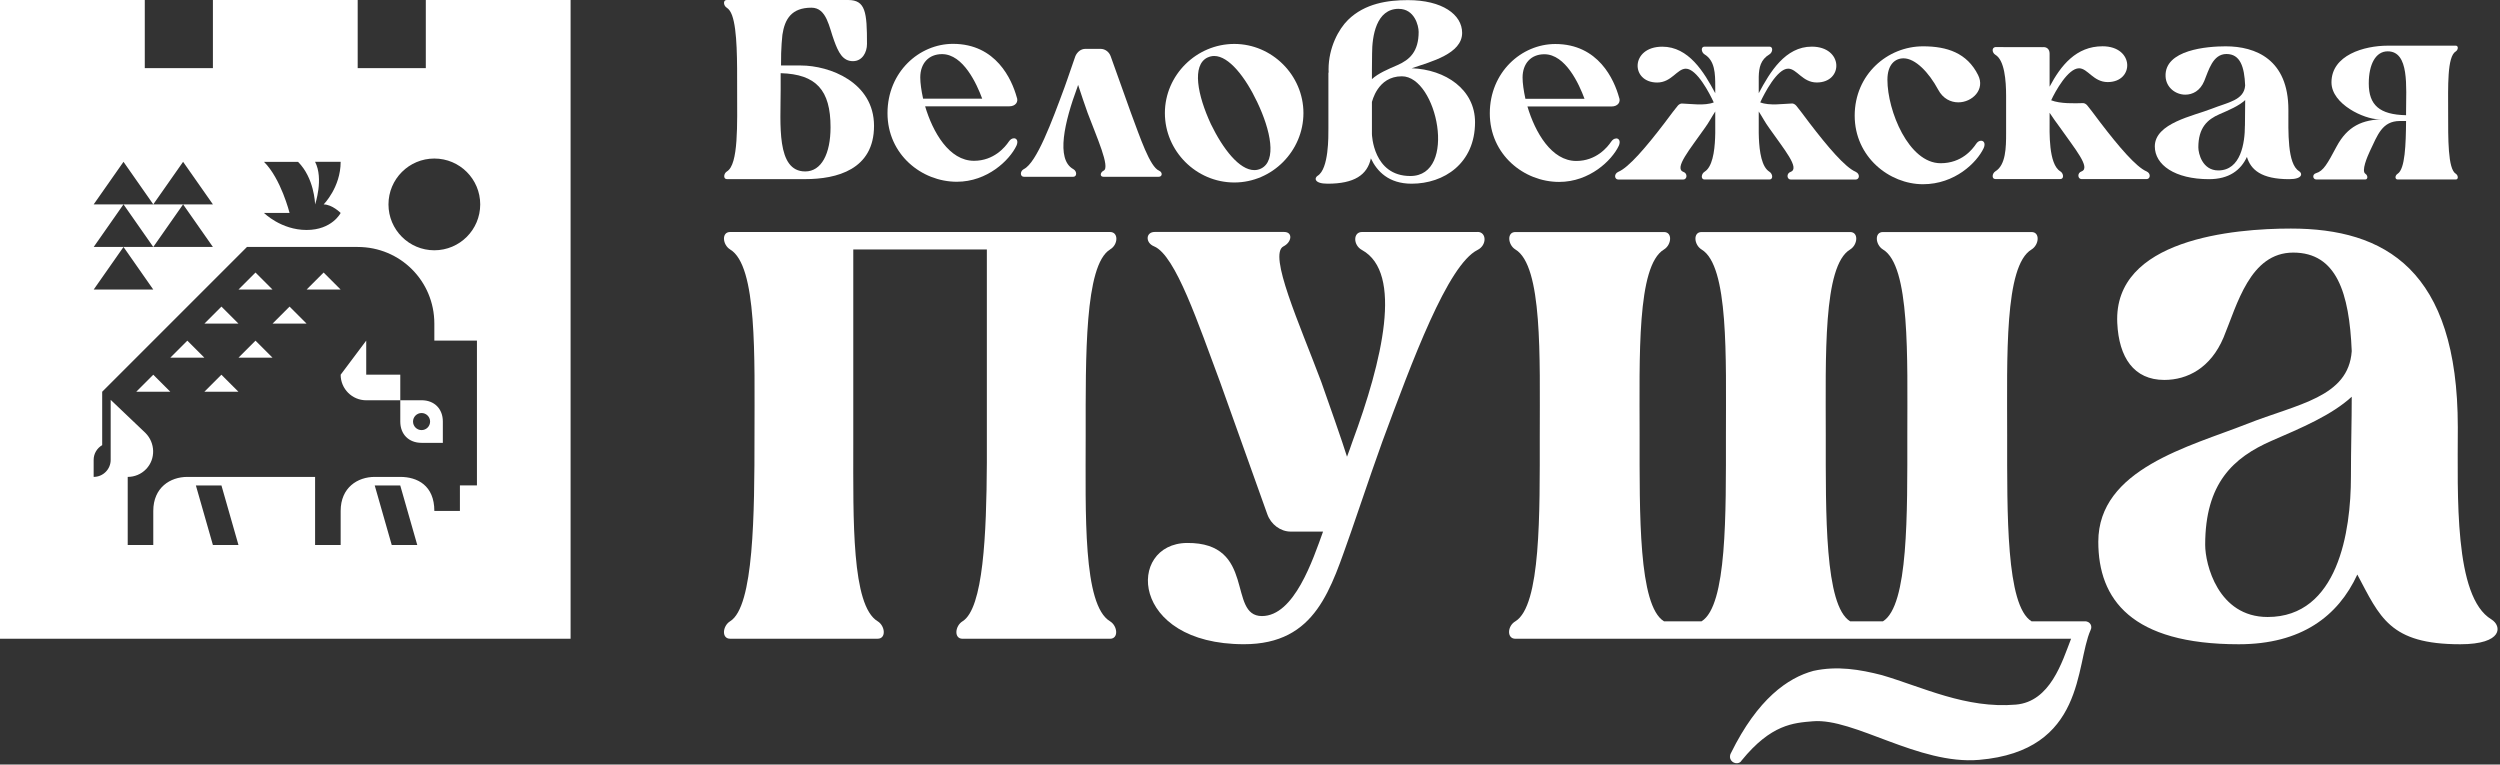 <svg width="618" height="189" viewBox="0 0 618 189" fill="none" xmlns="http://www.w3.org/2000/svg">
<rect x="0" y="0" width="618" height="189" fill="#333333" stroke="none"/>
<g clip-path="url(#clip0_99_49)">
<path d="M615.89 153.12C606.58 147.58 607.57 122.43 607.57 105.6C607.57 66.59 589.47 56.5 566.3 56.5C552.24 56.5 522.4 59.07 523.39 79.86C523.79 88.37 527.49 93.92 535.01 93.92C540.75 93.92 546.49 90.95 549.66 83.43C553.03 75.31 556.19 62.44 566.89 62.44C577.59 62.44 580.75 72.34 581.35 86.79C580.56 98.27 567.89 99.86 555.41 104.81C541.35 110.36 518.7 115.9 518.7 133.92C518.7 148.18 526.9 159.26 553.43 159.26C568.87 159.26 577.98 152.33 582.73 142.03C588.32 152.52 590.68 159.26 608.16 159.26C618.85 159.26 618.46 154.71 615.88 153.12H615.89ZM581.15 117.87C581.15 131.33 577.98 152.52 560.56 152.52C548.28 152.52 545.12 139.45 545.12 134.7C545.12 119.45 552.05 113.12 561.55 108.96C568.88 105.79 576.4 102.62 581.35 98.07C581.35 104.21 581.15 110.94 581.15 117.87Z" fill="white"/>
<path d="M365.27 57.35H336.68C334.46 57.35 334.46 60.61 336.68 61.8C346.9 67.43 341.72 89.2 334.31 109.2C333.87 110.53 333.42 111.72 332.98 112.9C332.09 109.94 327.94 98.09 326.61 94.38C321.28 80.16 313.43 62.83 317.28 60.9C319.35 59.86 319.65 57.34 317.43 57.34H285.44C283.22 57.34 283.07 60.01 285.29 60.9C290.62 63.12 296.25 80.16 301.58 94.38C303.8 100.6 310.32 118.82 313.28 127.12C314.17 129.64 316.54 131.41 319.06 131.41H327.06C324.54 138.37 319.95 152.29 311.95 152.29C303.36 152.29 310.62 134.07 293.43 134.22C278.47 134.37 279.21 159.25 307.5 159.25C325.42 159.25 328.98 145.48 334.01 131.4C338.257 118.96 340.823 111.553 341.71 109.18C349.12 89.18 357.86 65.48 365.26 61.78C367.63 60.59 367.48 57.33 365.26 57.33L365.27 57.35Z" fill="white"/>
<path d="M515.77 153.62V153.59H502.2C495.88 149.71 496.17 127.02 496.17 107.63C496.17 88.24 495.45 65.69 502.2 61.67C504.07 60.52 504.35 57.36 502.2 57.36H465.46C463.31 57.36 463.59 60.52 465.46 61.67C472.21 65.69 471.49 88.24 471.49 107.63C471.49 127.02 471.78 149.71 465.46 153.59H457.36C451.04 149.71 451.33 127.02 451.33 107.63C451.33 88.24 450.61 65.69 457.36 61.67C459.23 60.52 459.51 57.36 457.36 57.36H420.62C418.47 57.36 418.75 60.52 420.62 61.67C427.37 65.69 426.65 88.24 426.65 107.63C426.65 127.02 426.94 149.71 420.62 153.59H411.34C405.02 149.71 405.31 127.02 405.31 107.63C405.31 88.24 404.59 65.69 411.34 61.67C413.21 60.52 413.49 57.36 411.34 57.36H374.6C372.45 57.36 372.73 60.52 374.6 61.67C381.35 65.69 380.63 88.24 380.63 107.63C380.63 127.02 380.92 149.71 374.6 153.59C372.59 154.74 372.45 157.9 374.6 157.9H511.97C509.75 163.62 506.84 173.45 498.32 174.18C485.96 175.23 475.26 169.84 465.2 166.89C459.77 165.49 454.15 164.55 448.27 165.84C441.97 167.55 434.51 172.72 427.89 186.16C427.13 187.54 428.26 188.76 429.42 188.67C429.86 188.63 430.28 188.45 430.53 187.99C437.82 179.03 443.36 178.7 448.15 178.3C458.33 177.44 474.25 189.11 489.22 187.84C515.58 185.6 512.98 164.26 516.8 155.74C517.3 154.72 516.63 153.76 515.78 153.64L515.77 153.62Z" fill="white"/>
<path d="M274.41 61.66C276.42 60.51 276.56 57.35 274.41 57.35H180.48C178.32 57.35 178.61 60.51 180.48 61.66C187.23 65.68 186.51 88.23 186.51 107.62C186.51 127.01 186.37 149.99 180.48 153.58C178.61 154.73 178.32 157.89 180.48 157.89H216.96C219.11 157.89 218.83 154.73 216.96 153.58C210.5 149.7 210.93 128.59 210.93 109.77V61.66H243.95C243.95 61.66 243.95 112.8 243.95 114.33V114.41C243.86 132.08 243.08 150.42 237.93 153.59C236.06 154.74 235.78 157.9 237.93 157.9H274.41C276.56 157.9 276.28 154.74 274.41 153.59C267.66 149.57 268.38 127.02 268.38 107.63C268.38 88.24 268.09 65.55 274.41 61.67V61.66Z" fill="white"/>
<path d="M197.97 16.19H193.07C193.08 15.17 193.09 14.15 193.1 13.15C193.16 11.54 193.25 10 193.41 8.6C193.99 4.72 195.66 1.9 200.59 1.9C204.39 1.9 204.95 6.77 206.22 10.12C207.23 12.9 208.31 15.12 210.84 15.12C213.18 15.12 214.32 12.91 214.32 10.88C214.33 2.97 213.95 0 209.65 0H195.77H179.7H179.64C178.69 0 178.82 1.39 179.64 1.9C180.19 2.23 180.63 2.88 180.97 3.79C182.3 7.46 182.22 15.3 182.22 22.14C182.22 30.68 182.6 40.67 179.69 42.38C178.87 42.89 178.74 44.28 179.69 44.28H199.04C206.82 44.28 216.06 41.94 216.06 31.12C216.06 20.3 205.05 16.19 197.97 16.19ZM199.05 42.38C191.84 42.38 192.98 30.68 192.98 22.14V18.09C201.77 18.34 205.31 22.27 205.31 31.44C205.31 38.08 203.03 42.38 199.05 42.38Z" fill="white"/>
<path d="M250.64 34.19C250.2 34.19 249.75 34.44 249.37 35.01C248.48 36.34 245.7 39.75 240.77 39.75C234.63 39.75 230.59 32.67 228.69 26.28H249.5C251.02 26.28 251.84 25.2 251.33 24C250.13 19.7 246.27 10.84 235.58 10.84C227.23 10.84 219.39 17.8 219.39 27.98C219.39 38.16 227.8 44.93 236.53 44.93C244.06 44.93 249.56 39.62 251.27 36.01C251.78 34.87 251.33 34.18 250.64 34.18V34.19ZM227.49 19.14C227.49 15.66 229.58 13.38 232.87 13.38C238.12 13.38 241.47 20.78 242.8 24.39H228.19C227.75 22.37 227.49 20.53 227.49 19.14Z" fill="white"/>
<path d="M286.52 42.19C284.24 41.24 281.84 33.97 279.56 27.89C278.61 25.23 275.83 17.45 274.56 13.91C274.18 12.83 273.17 12.08 272.09 12.08H268.29C267.21 12.08 266.27 12.84 265.82 13.91C263.67 20.11 263.67 20.17 263.16 21.56C260 30.1 256.27 40.22 253.1 41.8C252.09 42.31 252.15 43.7 253.1 43.7H265.31C266.26 43.7 266.26 42.31 265.31 41.8C260.95 39.4 263.16 30.1 266.32 21.56C266.38 21.37 266.45 21.18 266.51 20.99C267.08 22.76 268.34 26.49 268.85 27.88C271.13 33.95 274.48 41.35 272.83 42.18C271.94 42.62 271.82 43.7 272.77 43.7H286.43C287.38 43.7 287.44 42.56 286.49 42.18L286.52 42.19Z" fill="white"/>
<path d="M458.73 42.47C456.14 41.39 451.84 36.33 447.34 30.45C445.57 28.05 444.56 26.78 444.05 26.15C443.8 25.83 443.35 25.58 443.04 25.58C440.89 25.64 437.41 26.2 435.13 25.31C436.14 23.1 439.31 16.97 442.03 16.97C444.18 16.97 445.57 20.39 449.11 20.39C455.75 20.39 455.75 11.53 447.85 11.53C441.34 11.53 437.54 17.79 434.76 23.04V21.33C434.76 21.28 434.76 21.23 434.76 21.18V18.95C434.82 16.72 435.21 14.74 437.42 13.43C438.24 12.92 438.37 11.53 437.42 11.53H421.35C420.4 11.53 420.53 12.92 421.35 13.43C423.94 15.01 424.01 18.17 424.01 21.4V23.05C421.23 17.8 417.43 11.54 410.92 11.54C403.01 11.54 403.01 20.4 409.66 20.4C413.2 20.4 414.59 16.98 416.74 16.98C419.46 16.98 422.62 23.1 423.64 25.32C421.36 26.21 417.88 25.65 415.73 25.59C415.41 25.59 414.97 25.84 414.72 26.16C414.21 26.79 413.2 28.06 411.43 30.46C406.94 36.34 402.64 41.4 400.04 42.48C398.9 42.99 399.09 44.38 400.04 44.38H416.11C417.06 44.38 417.25 42.86 416.11 42.48C413.77 41.59 417.75 36.91 421.42 31.66C422.37 30.39 423.25 28.7 424.01 27.56V29.82C424.01 29.82 424.01 29.84 424.01 29.85V32.88C423.96 36.06 423.63 40.21 421.96 41.97C421.77 42.15 421.58 42.34 421.35 42.47C420.53 42.98 420.4 44.37 421.35 44.37H437.42C438.37 44.37 438.24 42.98 437.42 42.47C437.19 42.33 437.01 42.15 436.81 41.97C435.14 40.21 434.81 36.06 434.76 32.88V29.85C434.76 29.85 434.76 29.83 434.76 29.82V27.56C435.52 28.7 436.4 30.39 437.35 31.66C441.02 36.91 445 41.59 442.66 42.48C441.52 42.86 441.71 44.38 442.66 44.38H458.73C459.68 44.38 459.87 42.99 458.73 42.48V42.47Z" fill="white"/>
<path d="M489.72 34.79C489.28 34.79 488.83 35.04 488.46 35.61C487.57 36.94 484.92 40.35 479.73 40.35C471.82 40.35 466.57 27.38 466.57 19.73C466.57 15.93 468.47 14.42 470.56 14.42C473.47 14.42 476.82 17.9 479.1 22.14C480.3 24.42 482.26 25.3 484.1 25.3C487.52 25.3 490.81 22.14 488.97 18.53C486.25 13.09 481.32 11.45 475.37 11.45C466.58 11.45 458.48 18.41 458.48 28.59C458.48 38.77 467.02 45.54 475.37 45.54C483.21 45.54 488.65 40.23 490.36 36.62C490.87 35.48 490.42 34.79 489.73 34.79H489.72Z" fill="white"/>
<path d="M530.65 42.38C528.06 41.3 523.76 36.24 519.26 30.36C517.49 27.96 516.48 26.69 515.97 26.06C515.72 25.74 515.27 25.49 514.96 25.49C512.81 25.55 509.33 25.68 507.05 24.79C508.06 22.58 511.22 16.88 513.94 16.88C516.09 16.88 517.48 20.29 521.02 20.29C527.66 20.29 527.66 11.44 519.75 11.44C513.23 11.44 509.44 16.18 506.66 21.43V13.24C506.66 12.16 505.96 11.53 504.89 11.66L493.25 11.64C492.3 11.77 492.43 13.03 493.25 13.54C495.53 14.87 495.91 19.93 495.91 23.73V32.94C495.91 36.42 495.85 40.78 493.25 42.36C492.43 42.87 492.3 44.26 493.25 44.26H509.32C510.27 44.26 510.14 42.87 509.32 42.36C506.35 40.59 506.66 32.56 506.66 29.71V27.88C507.42 29.02 508.3 30.28 509.25 31.55C512.92 36.8 516.9 41.48 514.56 42.37C513.42 42.75 513.61 44.27 514.56 44.27H530.63C531.58 44.27 531.77 42.88 530.63 42.37L530.65 42.38Z" fill="white"/>
<path d="M568.35 42.32C565.38 40.55 565.69 32.52 565.69 27.14C565.69 14.68 557.59 11.45 550.19 11.45C545.7 11.45 535.01 12.27 535.33 18.91C535.46 21.63 537.8 23.4 540.2 23.4C542.03 23.4 543.87 22.45 544.88 20.05C545.96 17.46 546.97 13.35 550.38 13.35C553.79 13.35 554.81 16.51 555 21.13C554.75 24.8 550.7 25.3 546.71 26.89C542.22 28.66 532.67 30.43 532.67 36.19C532.67 40.74 537.6 44.29 546.08 44.29C551.01 44.29 553.92 42.08 555.44 38.79C556.39 41.95 558.98 44.29 565.88 44.29C569.3 44.29 569.17 42.83 568.35 42.33V42.32ZM554.94 31.06C554.94 35.36 553.93 42.13 548.36 42.13C544.44 42.13 543.43 37.96 543.43 36.44C543.43 31.57 545.64 29.54 548.68 28.22C551.02 27.21 553.42 26.2 555.01 24.74C555.01 26.7 554.95 28.85 554.95 31.07L554.94 31.06Z" fill="white"/>
<path d="M607.07 42.95C605.09 41.77 605.18 34.21 605.18 27.83C605.18 21.45 604.9 13.98 607.07 12.71C607.68 12.33 607.78 11.29 607.07 11.29H590.24C584.43 11.29 576.34 13.61 576.34 20.36C576.34 25.8 584.52 29.48 587.97 29.48H589.48C583.9 29.48 580.26 31.28 577.62 36.19C575.35 40.44 574.36 42.29 572.52 42.81C571.53 43.09 571.67 44.37 572.62 44.37H584.67C585.38 44.37 585.38 43.38 584.72 42.95C583.68 42.29 585.19 38.74 585.85 37.33C587.74 33.41 588.83 29.91 593.27 29.91H594.78C594.73 35.72 594.54 41.77 592.7 42.95C591.99 43.38 591.99 44.37 592.7 44.37H607.07C607.78 44.37 607.68 43.33 607.07 42.95ZM594.78 27.82V28.48C588.21 28.34 585.56 25.98 585.56 20.63C585.56 15.9 587.26 12.69 590.24 12.69C595.63 12.69 594.78 21.43 594.78 27.81V27.82Z" fill="white"/>
<path d="M399.53 34.23C399.09 34.23 398.64 34.48 398.26 35.05C397.37 36.38 394.59 39.79 389.66 39.79C383.52 39.79 379.48 32.71 377.58 26.32H398.39C399.91 26.32 400.73 25.24 400.22 24.04C399.02 19.74 395.16 10.88 384.47 10.88C376.12 10.88 368.28 17.84 368.28 28.02C368.28 38.2 376.69 44.97 385.42 44.97C392.95 44.97 398.45 39.66 400.16 36.05C400.67 34.91 400.22 34.21 399.53 34.21V34.23ZM376.38 19.17C376.38 15.69 378.47 13.41 381.76 13.41C387.01 13.41 390.36 20.81 391.69 24.42H377.08C376.64 22.39 376.38 20.56 376.38 19.17Z" fill="white"/>
<path d="M348.96 16.87C353.79 15.24 361.44 13.29 361.44 8.13C361.44 3.58 356.51 0.03 348.03 0.03C343.1 0.03 337.41 0.82 333.24 4.91C330.88 7.22 328.42 11.8 328.42 17.17C328.42 17.41 328.43 17.63 328.44 17.86C328.42 17.92 328.38 17.98 328.38 18.04V31.81C328.38 33.64 328.51 41.74 325.72 43.45C324.9 43.96 324.77 45.41 328.19 45.41C334.77 45.41 337.99 43.26 338.88 39.15C340.4 42.38 343.31 45.41 348.94 45.41C356.97 45.41 364.63 40.39 364.63 30.2C364.63 22.12 357.35 17.18 348.96 16.87ZM345.76 2.19C349.68 2.19 350.69 6.36 350.69 7.88C350.69 12.75 348.48 14.77 345.44 16.1C343.11 17.11 340.72 18.11 339.14 19.56V17.19C339.16 15.92 339.18 14.6 339.18 13.25C339.18 8.95 340.19 2.18 345.76 2.18V2.19ZM348.63 43.51C339.4 43.51 339.14 33.2 339.14 33.14V25.19C339.2 25.19 340.47 18.86 346.54 18.86C355.27 18.86 360.39 43.51 348.63 43.51Z" fill="white"/>
<path d="M305.12 45.11C314.53 45.11 322.21 37.29 322.21 27.95C322.21 18.61 314.46 10.86 305.12 10.86C295.78 10.86 287.96 18.55 287.96 27.95C287.96 37.35 295.71 45.11 305.12 45.11ZM298.51 14.22C299.02 13.97 299.59 13.84 300.16 13.84C303.78 13.84 307.85 19.05 310.77 25.21C314.14 32.26 315.66 39.76 311.72 41.67C311.21 41.92 310.64 42.05 310.07 42.05C306.38 42.05 302.32 36.84 299.33 30.67C296.03 23.55 294.56 16.12 298.5 14.21L298.51 14.22Z" fill="white"/>
<path fill-rule="evenodd" clip-rule="evenodd" d="M105.26 16.84V0H141.05V157.89H0V0H35.79V16.84H52.63V0H88.42V16.84H105.26ZM107.37 61.87C113.633 61.87 118.71 56.793 118.71 50.53C118.71 44.267 113.633 39.19 107.37 39.19C101.107 39.19 96.03 44.267 96.03 50.53C96.03 56.793 101.107 61.87 107.37 61.87ZM77.89 40H84.21C84.21 46.32 80 50.53 80 50.53C82.11 50.53 84.21 52.64 84.21 52.64C84.21 52.64 82.1 56.85 75.79 56.85C69.48 56.85 65.26 52.64 65.26 52.64H71.58C71.58 52.64 69.47 44.19 65.26 40.01H73.68C77.685 44.034 77.88 50.239 77.889 50.541L77.89 50.553L77.89 50.54C77.89 50.54 80.06 44.2 77.89 40.01V40ZM23.16 61.05H30.53L23.16 71.58H37.89L30.53 61.05H37.89H52.63L45.26 50.52H52.63L45.26 40L37.89 50.52L30.53 40L23.16 50.52H30.53L23.16 61.05ZM30.53 50.52H37.89H45.26L37.89 61.05L30.53 50.52ZM48.42 120L52.63 134.73H58.95L54.74 120H48.42ZM96.84 134.73L92.63 120H98.94L103.15 134.73H96.84ZM107.37 84.2V80C107.37 69.47 98.95 61.05 88.42 61.05H61.05L25.26 96.84V110.04C24 110.77 23.15 112.13 23.15 113.68V117.89C25.48 117.89 27.36 116 27.36 113.68V98.84L35.95 107.02C38.39 109.46 38.53 113.45 36.13 115.95C34.89 117.25 33.23 117.89 31.57 117.89V134.73H37.89V126.31C37.89 120.5 42.1 117.89 46.31 117.89H77.89V134.73H84.21V126.31C84.21 120.5 88.42 117.89 92.63 117.89H98.95C103.16 117.89 107.37 120 107.37 126.31H113.69V119.99H117.9V84.2H107.37ZM63.16 67.37L67.37 71.58H58.95L63.16 67.37ZM54.74 75.79L58.95 80H50.53L54.74 75.79ZM33.68 96.84L37.89 92.63L42.1 96.84H33.68ZM42.1 88.42L46.31 84.21L50.52 88.42H42.1ZM50.52 96.84L54.73 92.63L58.94 96.84H50.52ZM58.95 88.42L63.16 84.21L67.37 88.42H58.95ZM67.37 80L71.58 75.79L75.79 80H67.37ZM75.79 71.58L80 67.37L84.21 71.58H75.79ZM109.47 109.47H104.21C101.05 109.47 98.95 107.36 98.95 104.21V98.95H90.53C87.04 98.95 84.21 96.12 84.21 92.63L90.53 84.2V92.62H98.95V98.94H104.21C107.37 98.94 109.47 101.05 109.47 104.2V109.47ZM106.32 104.21C106.32 105.375 105.375 106.32 104.21 106.32C103.045 106.32 102.1 105.375 102.1 104.21C102.1 103.045 103.045 102.1 104.21 102.1C105.375 102.1 106.32 103.045 106.32 104.21Z" fill="white"/>
</g>
<defs>
<clipPath id="clip0_99_49">
<rect width="617.41" height="188.66" fill="white"/>
</clipPath>
</defs>
</svg>
